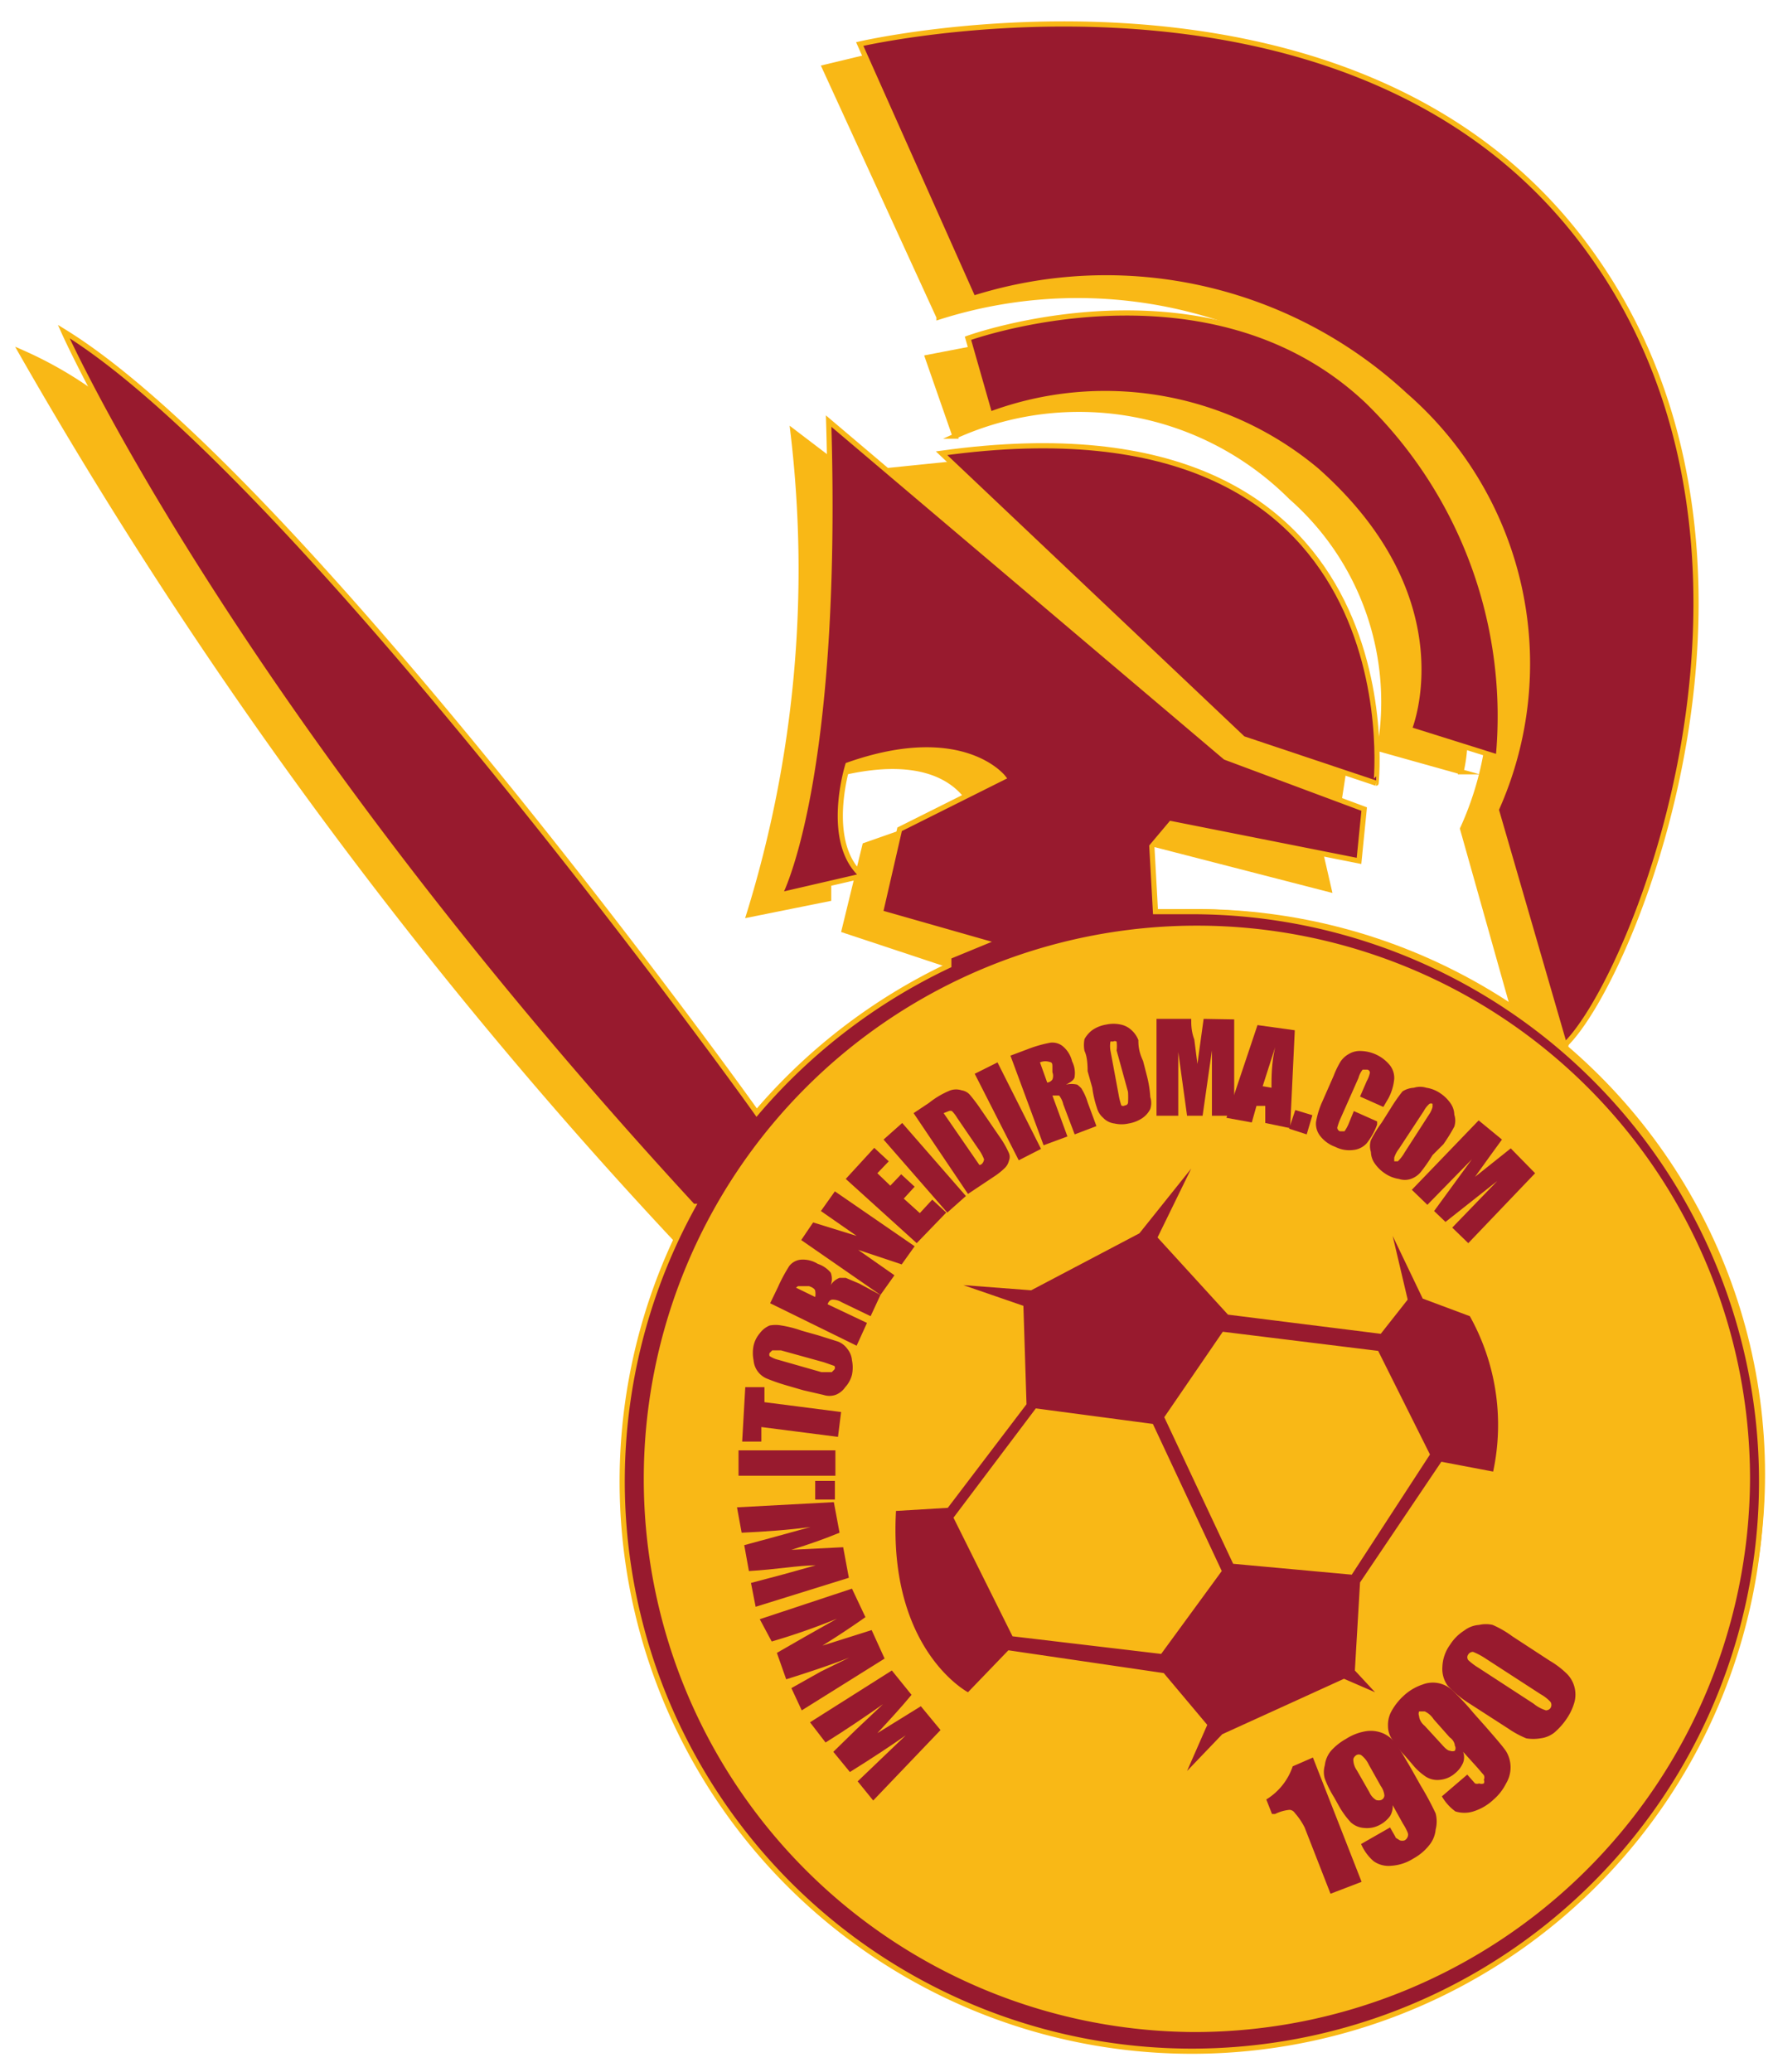 <svg id="Livello_1" data-name="Livello 1" xmlns="http://www.w3.org/2000/svg" width="34.33" height="40" viewBox="0 0 34.33 40">
  <defs>
    <style>
      .cls-1 {
        fill: #f9b816;
      }

      .cls-1, .cls-2 {
        stroke: #f9b816;
        stroke-miterlimit: 10;
        stroke-width: 0.1px;
      }

      .cls-2, .cls-3 {
        fill: #981a2e;
      }
    </style>
  </defs>
  <title>logo-itorneidiroma</title>
  <g>
    <g>
      <path class="cls-1" d="M.41,6.8A91.44,91.44,0,0,0,13.12,24l.76-1.35-12-15A7.64,7.64,0,0,0,.41,6.8Z"/>
      <path class="cls-1" d="M18.75,8.92l-2.35.24-1.09-.83a22.5,22.5,0,0,1-.85,9.33L16,17.35v-.42l.22-2c2.38-.57,2.65.87,2.65.87l2.91.37,3.88,1-.2-.87.3-.23L26,14.52,26,14Z"/>
      <polygon class="cls-1" points="16.7 16.32 16.3 17.96 18.35 18.64 19.58 18.07 17.64 15.99 16.7 16.32"/>
      <path class="cls-1" d="M28.28,14.06,27.07,9.34,22.48,6.82l-3.74-.08-.83.16.53,1.52A5.79,5.79,0,0,1,24.93,9.6a5.26,5.26,0,0,1,1.71,4.86l1.57.44A2.9,2.9,0,0,0,28.28,14.06Z"/>
      <path class="cls-1" d="M28.31,4.68,16.92,1.06l-1,.24,2.21,4.82a8.82,8.82,0,0,1,7.47,1L26.94,8.6l1.67,2.88.14,2.68A6.07,6.07,0,0,1,28.24,16l1,3.55,1,.58L31,12.82Z"/>
    </g>
    <ellipse class="cls-1" cx="23.1" cy="28.46" rx="10.93" ry="10.86"/>
    <g>
      <path class="cls-2" d="M18.18,8.75,24,14.26l2.57.86S27.39,7.47,18.18,8.75Z"/>
      <path class="cls-2" d="M28.93,14.62a8.5,8.5,0,0,0-2.52-6.87c-3.07-2.91-7.72-1.22-7.72-1.22L19.11,8a6.36,6.36,0,0,1,6.31,1.08c2.83,2.51,1.79,5,1.79,5Z"/>
      <path class="cls-2" d="M27.13,7.63a6.87,6.87,0,0,1,1.76,8l1.32,4.55c1.35-1.28,4.83-9.82.24-15.65S16.6.85,16.6.85l2.19,4.91A8.49,8.49,0,0,1,27.13,7.63Z"/>
      <path class="cls-2" d="M23.05,17.6c-.25,0-.5,0-.74,0l-.07-1.26.37-.44,3.63.72.1-1-2.68-1L16,8.13c.21,7-.95,9.15-.95,9.15l1.6-.37c-.75-.65-.28-2.14-.28-2.14,2.21-.78,3,.24,3,.24l-2,1L17,17.62l2,.57-.68.28,0,.17a11.14,11.14,0,0,0-3.71,2.84C13.56,20,5.47,9,1.23,6.4c0,0,3.19,7.17,12.15,16.89a11,11,0,1,0,9.67-5.69Zm0,21.58A10.63,10.63,0,1,1,33.74,28.55,10.68,10.68,0,0,1,23.05,39.18Z"/>
    </g>
    <path class="cls-3" d="M18.6,24.81l1.31.1L22,23.81,23,22.56l-.65,1.33,1.36,1.49,2.95.37.52-.66-.29-1.23.58,1.21.91.34a4.31,4.31,0,0,1,.45,3l-1-.19-1.57,2.33-.1,1.7.39.42-.6-.26L23.6,33.48l-.68.71.39-.89-.84-1-3-.44-.78.81s-1.54-.81-1.39-3.5l1-.06,1.52-2-.06-1.9Zm3.88,2.55,1.33,2.83,2.29.21,1.51-2.32-1-2-3-.37ZM18.41,29.3l1.14,2.29,2.87.34,1.17-1.6-1.33-2.84L20,27.19Z"/>
    <g>
      <path class="cls-3" d="M15.64,33.25l1.58-1,.38.47c-.19.23-.41.47-.66.74l.84-.52.38.46-1.3,1.36-.3-.37.47-.45.46-.44c-.27.19-.63.43-1.08.71l-.32-.39.44-.43.52-.49c-.37.26-.74.51-1.11.74Z"/>
      <path class="cls-3" d="M14.67,31.26l1.78-.59.26.55c-.24.17-.51.35-.83.55l.95-.3.25.55-1.6,1-.2-.43.57-.32L16.4,32c-.3.12-.71.26-1.22.42L15,31.91l.54-.31.62-.35a12.59,12.59,0,0,1-1.26.44Z"/>
      <path class="cls-3" d="M14.23,29.1,16.1,29l.11.59q-.41.17-.93.33l1-.05.11.59-1.8.56-.09-.46.64-.17.61-.17c-.33,0-.76.08-1.29.11l-.09-.5.59-.16.69-.19c-.45.06-.89.09-1.33.11Z"/>
      <path class="cls-3" d="M15.74,28.59l.38,0,0,.36h-.38Z"/>
      <path class="cls-3" d="M14.26,28l1.87,0v.49l-1.87,0Z"/>
      <path class="cls-3" d="M14.39,26.78l.37,0,0,.29,1.48.19-.06.48-1.48-.19,0,.28-.37,0Z"/>
      <path class="cls-3" d="M15.8,25.78l.38.12a.4.4,0,0,1,.18.14.4.4,0,0,1,.09.22.69.69,0,0,1,0,.28.55.55,0,0,1-.13.24.4.4,0,0,1-.19.15.37.37,0,0,1-.23,0l-.39-.09-.31-.09a3.86,3.86,0,0,1-.38-.13.42.42,0,0,1-.27-.36.71.71,0,0,1,0-.28.55.55,0,0,1,.12-.24.45.45,0,0,1,.19-.15.6.6,0,0,1,.23,0,2.2,2.2,0,0,1,.39.1Zm-.72.29-.17,0s0,0-.05.05a.07.07,0,0,0,0,.06.5.5,0,0,0,.16.07l.84.24.2,0s0,0,.05-.05a.06.06,0,0,0,0-.07l-.2-.07Z"/>
      <path class="cls-3" d="M14.87,25.16l.15-.31a3.08,3.08,0,0,1,.22-.41.32.32,0,0,1,.21-.12.54.54,0,0,1,.34.08.55.55,0,0,1,.25.17.34.34,0,0,1,0,.24.34.34,0,0,1,.17-.14h.12l.26.11L17,25l-.19.41-.56-.27a.34.34,0,0,0-.18-.05s-.06,0-.09.09l.76.36-.2.44Zm.5-.3.37.18a.35.35,0,0,0,0-.12s0-.05-.12-.09l-.09,0c-.05,0-.09,0-.12,0A.17.17,0,0,0,15.37,24.86Z"/>
      <path class="cls-3" d="M16.12,23l1.54,1.06-.25.35-.84-.28.7.49L17,25l-1.53-1.06.23-.34.84.26-.69-.48Z"/>
      <path class="cls-3" d="M16.33,22.76l.55-.6.28.26-.22.23.25.24.21-.22.26.24-.21.23.31.28.24-.26.27.25L17.7,24Z"/>
      <path class="cls-3" d="M17.42,21.68l1.23,1.41-.36.32L17.06,22Z"/>
      <path class="cls-3" d="M17.64,21.49l.3-.2a1.64,1.64,0,0,1,.41-.24.35.35,0,0,1,.22,0,.26.26,0,0,1,.16.09,3.2,3.2,0,0,1,.21.28l.37.54a1.76,1.76,0,0,1,.17.3.19.19,0,0,1,0,.15.29.29,0,0,1-.08.14,1.37,1.37,0,0,1-.2.16l-.51.34Zm.58,0,.69,1c.06,0,.09-.08.09-.11a.85.85,0,0,0-.11-.2l-.41-.6a.64.64,0,0,0-.1-.13.09.09,0,0,0-.06,0Z"/>
      <path class="cls-3" d="M19.26,20.51l.84,1.67-.43.22-.85-1.67Z"/>
      <path class="cls-3" d="M19.51,20.38l.32-.12a2.43,2.43,0,0,1,.45-.13.32.32,0,0,1,.23.06.54.54,0,0,1,.19.3.5.5,0,0,1,.05.29c0,.06-.07.11-.17.16a.47.47,0,0,1,.22,0s.08.06.09.09a1.06,1.06,0,0,1,.11.25l.17.46-.42.16-.22-.58a.43.43,0,0,0-.08-.17s-.07,0-.13,0l.29.79-.46.17Zm.57.13.14.39a.14.14,0,0,0,.1-.06.19.19,0,0,0,0-.14l0-.1c0-.06,0-.09-.06-.1A.26.26,0,0,0,20.08,20.51Z"/>
      <path class="cls-3" d="M22.15,20.79a2.17,2.17,0,0,1,.06.39.37.37,0,0,1,0,.23.46.46,0,0,1-.16.18.67.67,0,0,1-.26.1.61.61,0,0,1-.27,0,.36.36,0,0,1-.22-.11.39.39,0,0,1-.12-.19,2.08,2.08,0,0,1-.09-.39L21,20.68q0-.27-.06-.39a.59.59,0,0,1,0-.23.55.55,0,0,1,.16-.18.67.67,0,0,1,.26-.1.66.66,0,0,1,.28,0,.43.43,0,0,1,.21.11.5.5,0,0,1,.13.19c0,.08,0,.21.09.4Zm-.59-.51a.7.7,0,0,0,0-.17.06.06,0,0,0-.07,0,.07.07,0,0,0-.05,0,.55.55,0,0,0,0,.17l.16.86a1.34,1.34,0,0,0,.05.2.06.06,0,0,0,.07,0,.06.06,0,0,0,.06-.05,1.62,1.62,0,0,0,0-.21Z"/>
      <path class="cls-3" d="M23.83,19.68v1.86h-.43V20.28l-.18,1.26h-.3l-.17-1.23v1.23h-.42l0-1.87H23c0,.11,0,.24.06.4l.06.47.12-.87Z"/>
      <path class="cls-3" d="M25,19.89l-.09,1.89-.48-.1,0-.33-.17,0-.09.32-.49-.09.6-1.79ZM24.55,21c0-.21,0-.47.07-.78l-.24.75Z"/>
      <path class="cls-3" d="M25.34,21.53l-.11.37-.34-.11.12-.36Z"/>
      <path class="cls-3" d="M26.71,21.37l-.45-.2.13-.3a.54.54,0,0,0,.06-.16.06.06,0,0,0-.05-.06s-.06,0-.09,0a.44.44,0,0,0-.08.16l-.35.79a1.2,1.2,0,0,0-.06.17.08.08,0,0,0,.05.07s.07,0,.09,0a.76.76,0,0,0,.09-.17l.09-.22.45.2,0,.06a1.33,1.33,0,0,1-.2.36.4.4,0,0,1-.25.13.6.6,0,0,1-.36-.06.64.64,0,0,1-.29-.21.38.38,0,0,1-.08-.27,1.6,1.6,0,0,1,.12-.39l.22-.5a1.72,1.72,0,0,1,.13-.27.46.46,0,0,1,.16-.15.41.41,0,0,1,.23-.06.75.75,0,0,1,.57.28.4.4,0,0,1,.08.26,1,1,0,0,1-.11.37Z"/>
      <path class="cls-3" d="M27.66,22.3a3.2,3.2,0,0,1-.23.33.43.43,0,0,1-.19.13.36.36,0,0,1-.23,0,.64.64,0,0,1-.26-.1.73.73,0,0,1-.2-.19.4.4,0,0,1-.08-.23.37.37,0,0,1,0-.23,2.44,2.44,0,0,1,.21-.34l.17-.27a3.2,3.2,0,0,1,.23-.33A.46.46,0,0,1,27.3,21a.4.4,0,0,1,.24,0,.64.64,0,0,1,.26.1.73.73,0,0,1,.2.19.4.4,0,0,1,.08.23.37.37,0,0,1,0,.23,3.24,3.24,0,0,1-.21.34Zm-.07-.78a.45.45,0,0,0,.07-.15s0,0,0-.06a.07.07,0,0,0-.06,0,.49.49,0,0,0-.11.14l-.48.73a.54.54,0,0,0-.09.17s0,.05,0,.07a0,0,0,0,0,.07,0,.77.77,0,0,0,.13-.17Z"/>
      <path class="cls-3" d="M29.64,22.65,28.35,24l-.31-.3.87-.9-1,.79-.22-.21.73-1-.86.88-.3-.29,1.29-1.34L29,22l-.24.33-.28.39.69-.55Z"/>
    </g>
    <g>
      <path class="cls-3" d="M25.35,33.93l.94,2.4-.6.23-.5-1.28A1.31,1.31,0,0,0,25,35a.13.13,0,0,0-.1-.06.8.8,0,0,0-.28.08l-.06,0-.11-.28a1.2,1.2,0,0,0,.51-.64Z"/>
      <path class="cls-3" d="M26.28,35.6l.56-.32c.06.11.1.17.11.2l.08.05a.15.15,0,0,0,.09,0,.13.13,0,0,0,.06-.07.11.11,0,0,0,0-.08,1,1,0,0,0-.09-.17l-.2-.36a.36.36,0,0,1-.05.21.57.57,0,0,1-.18.16.52.52,0,0,1-.32.07.42.42,0,0,1-.26-.11,1.67,1.67,0,0,1-.22-.3l-.1-.18a2,2,0,0,1-.18-.36.46.46,0,0,1,0-.26.53.53,0,0,1,.12-.28,1.13,1.13,0,0,1,.29-.23,1,1,0,0,1,.4-.15.61.61,0,0,1,.33.05.62.62,0,0,1,.23.19c.06.08.16.25.3.49l.18.32a5.58,5.58,0,0,1,.29.54.62.62,0,0,1,0,.31.56.56,0,0,1-.13.31,1,1,0,0,1-.3.25.9.9,0,0,1-.43.14.5.5,0,0,1-.34-.09A.93.93,0,0,1,26.28,35.6Zm.16-1a.33.33,0,0,0,.13.15.16.16,0,0,0,.1,0,.1.1,0,0,0,.06-.09.38.38,0,0,0-.07-.18l-.23-.41a.5.5,0,0,0-.14-.18.09.09,0,0,0-.11,0,.13.13,0,0,0-.05.07.37.37,0,0,0,.07.22Z"/>
      <path class="cls-3" d="M27.84,34.68l.49-.42.15.17a.11.11,0,0,0,.08,0,.12.12,0,0,0,.09,0,.08.08,0,0,0,0-.07.1.1,0,0,0,0-.09l-.12-.14-.28-.31a.3.3,0,0,1,0,.21.52.52,0,0,1-.15.2.51.51,0,0,1-.29.13.42.42,0,0,1-.28-.06,1.18,1.18,0,0,1-.27-.25l-.13-.15a2,2,0,0,1-.25-.32.44.44,0,0,1-.08-.25.55.55,0,0,1,.07-.3,1.17,1.17,0,0,1,.23-.29,1,1,0,0,1,.37-.22.55.55,0,0,1,.59.13,4.88,4.88,0,0,1,.39.42l.24.27c.2.23.33.38.39.47a.6.6,0,0,1,0,.62,1,1,0,0,1-.24.31,1,1,0,0,1-.39.23.58.58,0,0,1-.35,0A.94.94,0,0,1,27.84,34.68Zm0-1c.07.08.12.12.16.12a.12.12,0,0,0,.09,0,.1.1,0,0,0,0-.1s0-.09-.1-.16l-.31-.35a.41.41,0,0,0-.17-.15s-.07,0-.11,0a.12.12,0,0,0,0,.09s0,.1.11.19Z"/>
      <path class="cls-3" d="M29.2,31.59l.72.47a1.68,1.68,0,0,1,.34.26.56.56,0,0,1,.14.25.57.57,0,0,1,0,.29,1.08,1.08,0,0,1-.13.29,1.33,1.33,0,0,1-.26.3.54.54,0,0,1-.27.11.82.82,0,0,1-.27,0,1.83,1.83,0,0,1-.35-.19l-.76-.49a2,2,0,0,1-.41-.34.55.55,0,0,1-.1-.36.77.77,0,0,1,.15-.43.87.87,0,0,1,.27-.27.53.53,0,0,1,.29-.11.58.58,0,0,1,.26,0A1.94,1.94,0,0,1,29.2,31.59Zm-.53.42a1.28,1.28,0,0,0-.23-.12s-.06,0-.09.05a.09.09,0,0,0,0,.11,1.21,1.21,0,0,0,.2.15l1.06.69a.71.71,0,0,0,.24.13s.06,0,.09-.05a.11.11,0,0,0,0-.11.74.74,0,0,0-.19-.15Z"/>
    </g>
  </g>
</svg>
